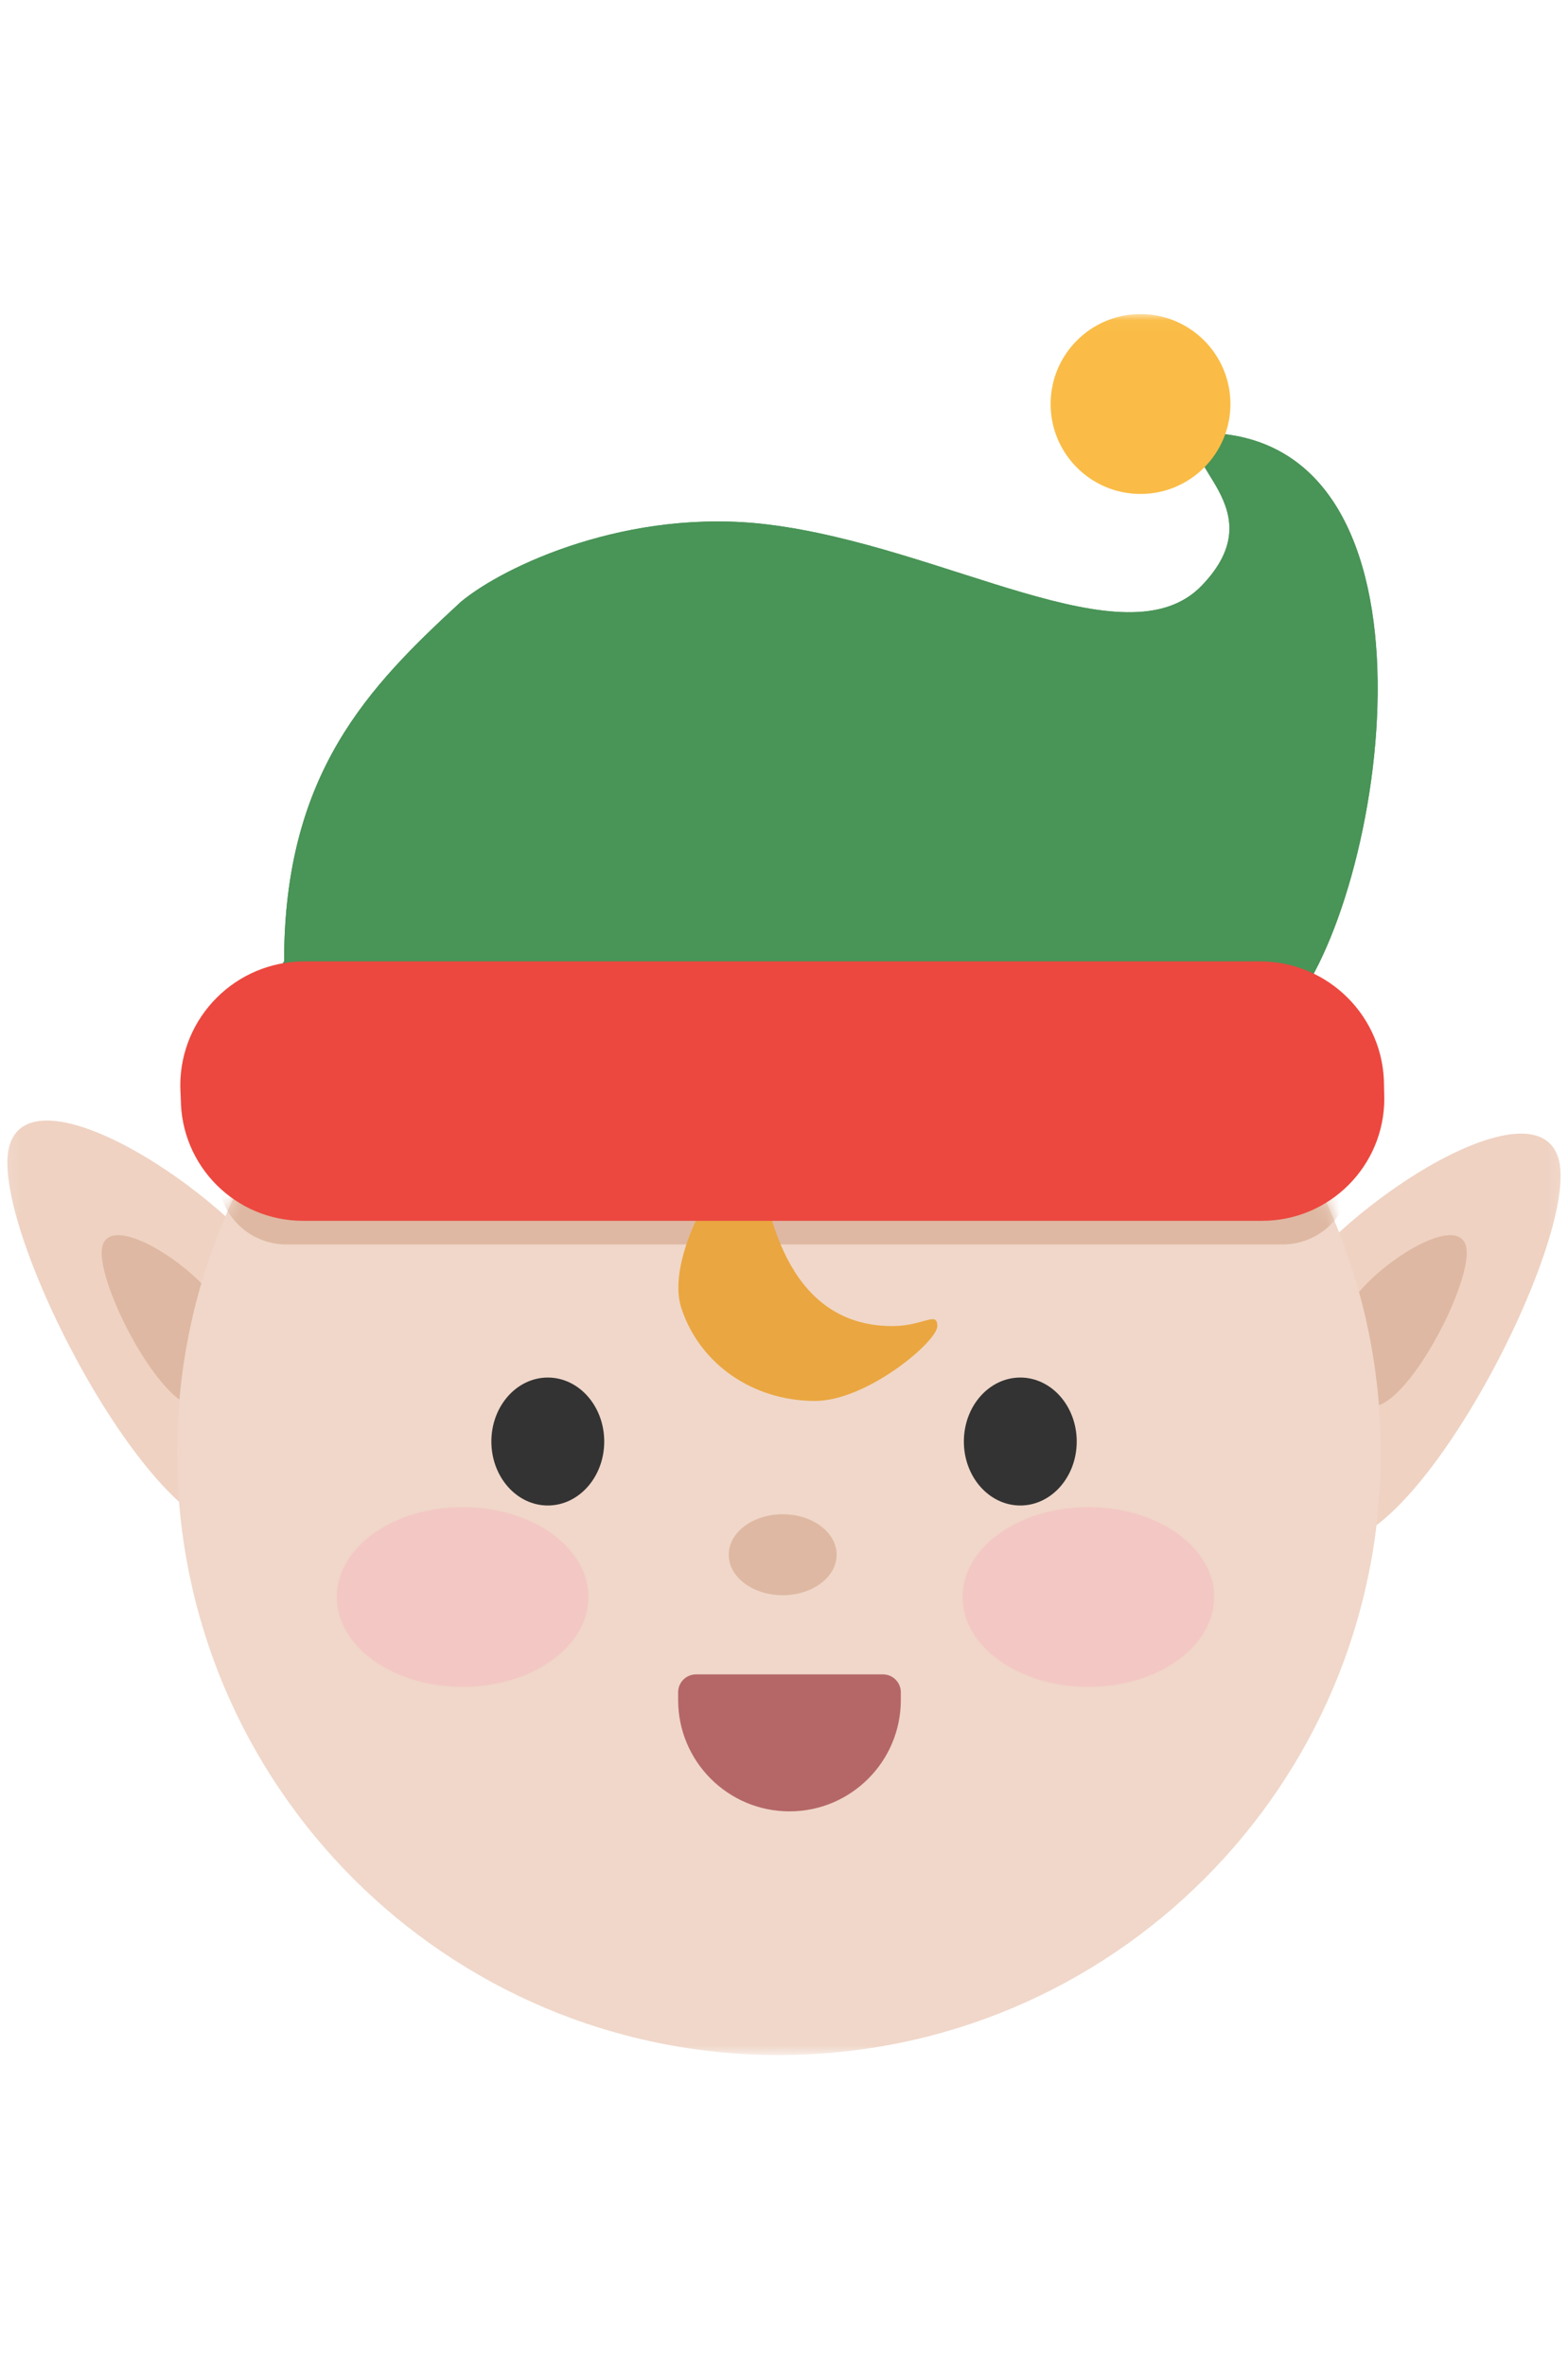 <svg width="120" height="181" viewBox="0 0 120 181" fill="none" xmlns="http://www.w3.org/2000/svg">
<g clip-path="url(#clip0_138_1769)">
<mask id="mask0_138_1769" style="mask-type:luminance" maskUnits="userSpaceOnUse" x="0" y="24" width="120" height="134">
<path d="M119.853 24.029H0.147V157.24H119.853V24.029Z" fill="white"/>
</mask>
<g mask="url(#mask0_138_1769)">
<path d="M0.767 87.499C2.813 81.564 18.355 91.86 22.111 98.748C25.867 105.636 25.511 113.366 19.091 116.756C12.672 120.147 -1.278 93.435 0.767 87.499Z" fill="#EFD2C2"/>
<path d="M119.233 88.499C117.188 82.564 101.645 92.86 97.89 99.748C94.134 106.636 94.49 114.366 100.909 117.756C107.329 121.147 121.279 94.435 119.233 88.499Z" fill="#EFD2C2"/>
<path d="M112.166 95.239C111.31 92.755 104.806 97.064 103.235 99.945C101.663 102.827 101.812 106.062 104.498 107.481C107.184 108.899 113.021 97.722 112.166 95.239Z" fill="#DEB8A2"/>
<path d="M7.865 95.239C8.721 92.755 15.224 97.064 16.796 99.945C18.367 102.827 18.219 106.062 15.532 107.481C12.846 108.899 7.009 97.722 7.865 95.239Z" fill="#DEB8A2"/>
<path d="M59.614 157.218C85.052 157.218 105.675 136.596 105.675 111.157C105.675 85.719 85.052 65.096 59.614 65.096C34.175 65.096 13.553 85.719 13.553 111.157C13.553 136.596 34.175 157.218 59.614 157.218Z" fill="#F0D7C9"/>
<mask id="mask1_138_1769" style="mask-type:alpha" maskUnits="userSpaceOnUse" x="13" y="65" width="93" height="93">
<path d="M59.614 157.218C85.052 157.218 105.675 136.596 105.675 111.157C105.675 85.719 85.052 65.096 59.614 65.096C34.175 65.096 13.553 85.719 13.553 111.157C13.553 136.596 34.175 157.218 59.614 157.218Z" fill="#F3DECF"/>
</mask>
<g mask="url(#mask1_138_1769)">
<path d="M98.156 84.746H21.917C19.029 84.746 16.688 87.087 16.688 89.975C16.688 92.863 19.029 95.204 21.917 95.204H98.156C101.044 95.204 103.385 92.863 103.385 89.975C103.385 87.087 101.044 84.746 98.156 84.746Z" fill="#DEB8A2"/>
</g>
<path d="M52.149 100.087C50.576 95.316 57.516 85.5 58.066 88.665C58.617 91.83 59.855 101.451 68.294 101.451C70.665 101.451 71.734 100.268 71.734 101.451C71.734 102.636 66.334 107.177 62.376 107.177C57.697 107.177 53.579 104.424 52.149 100.087Z" fill="#EAA640"/>
<path d="M59.899 122.039C62.179 122.039 64.027 120.653 64.027 118.943C64.027 117.233 62.179 115.847 59.899 115.847C57.619 115.847 55.77 117.233 55.77 118.943C55.77 120.653 57.619 122.039 59.899 122.039Z" fill="#DEB8A2"/>
<path d="M51.898 129.464C51.898 128.709 52.511 128.097 53.265 128.097H67.574C68.329 128.097 68.941 128.709 68.941 129.464V130.055C68.941 134.761 65.126 138.576 60.42 138.576C55.714 138.576 51.898 134.761 51.898 130.055V129.464Z" fill="#B56767"/>
<path d="M35.404 129.058C40.724 129.058 45.037 125.977 45.037 122.177C45.037 118.377 40.724 115.296 35.404 115.296C30.083 115.296 25.77 118.377 25.77 122.177C25.77 125.977 30.083 129.058 35.404 129.058Z" fill="#F3C8C4"/>
<path d="M83.294 129.058C88.614 129.058 92.927 125.977 92.927 122.177C92.927 118.377 88.614 115.296 83.294 115.296C77.974 115.296 73.661 118.377 73.661 122.177C73.661 125.977 77.974 129.058 83.294 129.058Z" fill="#F3C8C4"/>
<path d="M41.923 115.176C44.308 115.176 46.242 112.985 46.242 110.282C46.242 107.579 44.308 105.388 41.923 105.388C39.539 105.388 37.605 107.579 37.605 110.282C37.605 112.985 39.539 115.176 41.923 115.176Z" fill="#333333"/>
<path d="M78.083 115.176C80.468 115.176 82.402 112.985 82.402 110.282C82.402 107.579 80.468 105.388 78.083 105.388C75.698 105.388 73.765 107.579 73.765 110.282C73.765 112.985 75.698 115.176 78.083 115.176Z" fill="#333333"/>
<path d="M21.743 73.55C19.037 77.366 18.289 81.438 25.831 82.129C25.831 82.129 93.63 86.075 98.569 77.423C106 69.029 111.642 33.111 91.963 33.111C89.642 35.304 97.743 38.825 91.963 44.809C86.183 50.792 72.348 41.804 58.798 40.13C48.148 38.814 38.59 43.277 35.266 46.047C28.248 52.515 21.743 59.12 21.743 73.55Z" fill="#499457"/>
<path d="M21.743 73.55C19.037 77.366 18.289 81.438 25.831 82.129C25.831 82.129 93.63 86.075 98.569 77.423C106 69.029 111.642 33.111 91.963 33.111C89.642 35.304 97.743 38.825 91.963 44.809C86.183 50.792 72.348 41.804 58.798 40.13C48.148 38.814 38.59 43.277 35.266 46.047C28.248 52.515 21.743 59.12 21.743 73.55Z" fill="#499457"/>
<path d="M87.284 37.79C91.085 37.79 94.165 34.71 94.165 30.91C94.165 27.109 91.085 24.029 87.284 24.029C83.484 24.029 80.404 27.109 80.404 30.91C80.404 34.71 83.484 37.79 87.284 37.79Z" fill="#FABC46"/>
<path d="M96.588 74.689H23.194C18.027 74.689 13.839 78.877 13.839 84.043C13.839 89.209 18.027 93.397 23.194 93.397H96.588C101.754 93.397 105.942 89.209 105.942 84.043C105.942 78.877 101.754 74.689 96.588 74.689Z" fill="#EC483F"/>
<path d="M96.42 73.55H23.298C18.052 73.55 13.798 77.804 13.798 83.05C13.798 88.297 18.052 92.55 23.298 92.55H96.42C101.667 92.55 105.92 88.297 105.92 83.05C105.92 77.804 101.667 73.55 96.42 73.55Z" fill="#EC483F"/>
</g>
</g>
<defs>
<clipPath id="clip0_138_1769">
<rect width="120" height="133.486" fill="white" transform="translate(0 24)"/>
</clipPath>
</defs>
</svg>
